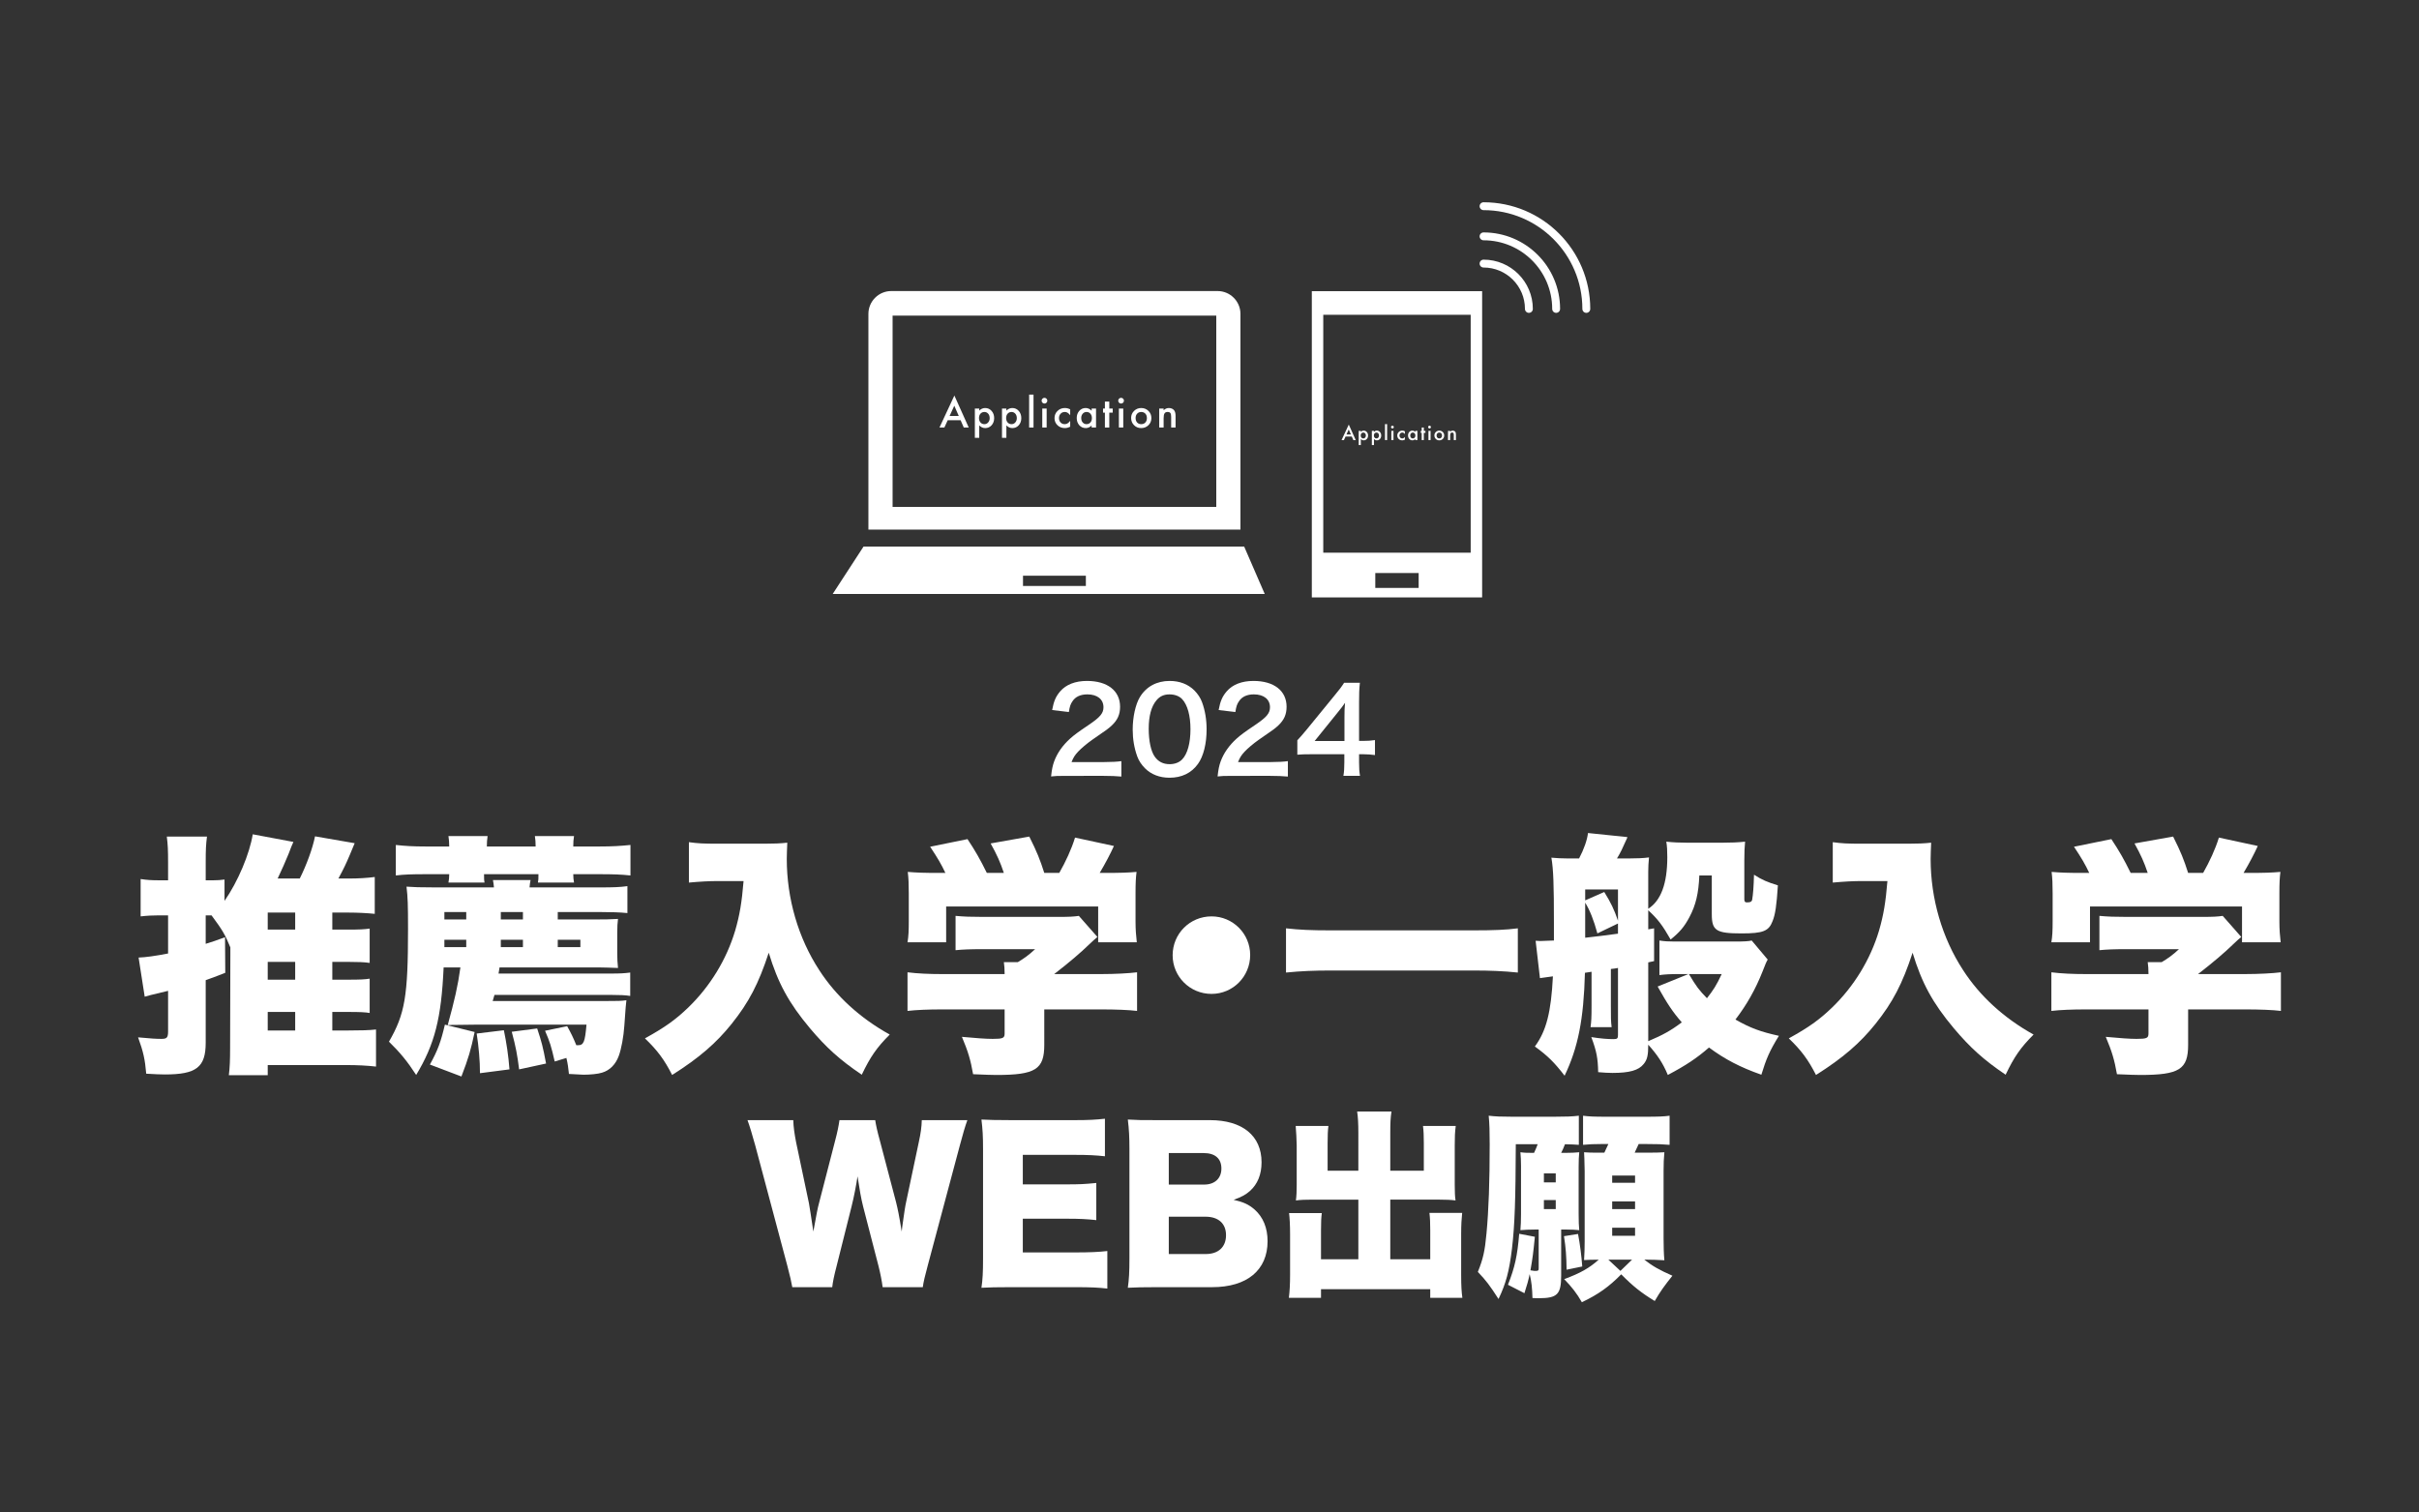 <?xml version="1.0" encoding="utf-8"?>
<!-- Generator: Adobe Illustrator 27.9.0, SVG Export Plug-In . SVG Version: 6.00 Build 0)  -->
<svg version="1.1" id="レイヤー_1" xmlns="http://www.w3.org/2000/svg" xmlns:xlink="http://www.w3.org/1999/xlink" x="0px"
	 y="0px" viewBox="0 0 951.65 595.148" style="enable-background:new 0 0 951.65 595.148;" xml:space="preserve">
<rect x="0" y="0" width="951.65" height="595.148" fill="#333333" stroke="none"/>
<style type="text/css">
	.st0{fill:#FFFFFF;}
	.st1{fill:none;stroke:#FFFFFF;stroke-width:3.103;stroke-linecap:round;stroke-miterlimit:10;}
</style>
<g>
	<g>
		<path class="st0" d="M419.438,305.303c-3.589,0-4.324,0.046-5.935,0.23
			c0.276-2.622,0.598-4.232,1.196-5.889c1.242-3.358,3.312-6.302,6.303-9.017
			c1.61-1.426,2.99-2.484,7.591-5.567c4.232-2.898,5.521-4.417,5.521-6.763
			c0-3.128-2.438-5.061-6.349-5.061c-2.669,0-4.692,0.92-5.843,2.714
			c-0.782,1.104-1.104,2.116-1.426,4.232l-6.579-0.782c0.644-3.496,1.472-5.383,3.174-7.361
			c2.301-2.668,5.936-4.094,10.535-4.094c8.052,0,13.02,3.865,13.02,10.167
			c0,3.036-1.012,5.245-3.266,7.361c-1.288,1.196-1.748,1.564-7.729,5.658
			c-2.024,1.426-4.324,3.358-5.475,4.601c-1.38,1.472-1.932,2.392-2.622,4.141h12.882
			c2.898,0,5.198-0.138,6.717-0.368v6.073c-2.163-0.184-4.003-0.276-6.947-0.276H419.438z"/>
		<path class="st0" d="M450.442,302.313c-1.38-1.38-2.438-2.99-3.036-4.646
			c-1.196-3.266-1.795-6.855-1.795-10.581c0-4.876,1.104-9.937,2.807-12.743
			c2.484-4.141,6.625-6.395,11.731-6.395c3.91,0,7.269,1.288,9.707,3.726
			c1.38,1.38,2.438,2.99,3.036,4.647c1.196,3.22,1.795,6.901,1.795,10.673
			c0,5.659-1.242,10.627-3.405,13.618c-2.576,3.588-6.395,5.428-11.179,5.428
			C456.193,306.039,452.88,304.751,450.442,302.313z M465.118,298.77
			c2.07-2.162,3.22-6.441,3.22-11.823c0-5.337-1.149-9.523-3.22-11.777
			c-1.104-1.242-2.944-1.932-5.015-1.932c-2.208,0-3.818,0.736-5.152,2.346
			c-2.024,2.392-3.037,6.165-3.037,11.179c0,4.831,0.874,8.833,2.347,10.949
			c1.426,2.024,3.358,2.99,5.889,2.99C462.173,300.703,463.967,300.013,465.118,298.77z"/>
		<path class="st0" d="M484.942,305.303c-3.589,0-4.324,0.046-5.935,0.23
			c0.276-2.622,0.598-4.232,1.196-5.889c1.242-3.358,3.312-6.302,6.303-9.017
			c1.61-1.426,2.99-2.484,7.591-5.567c4.232-2.898,5.521-4.417,5.521-6.763
			c0-3.128-2.438-5.061-6.349-5.061c-2.669,0-4.692,0.92-5.843,2.714
			c-0.782,1.104-1.104,2.116-1.426,4.232l-6.579-0.782c0.644-3.496,1.472-5.383,3.174-7.361
			c2.301-2.668,5.936-4.094,10.535-4.094c8.052,0,13.02,3.865,13.02,10.167
			c0,3.036-1.012,5.245-3.266,7.361c-1.288,1.196-1.748,1.564-7.729,5.658
			c-2.024,1.426-4.324,3.358-5.475,4.601c-1.38,1.472-1.932,2.392-2.622,4.141h12.882
			c2.898,0,5.198-0.138,6.717-0.368v6.073c-2.163-0.184-4.003-0.276-6.947-0.276H484.942z"/>
		<path class="st0" d="M540.926,297.114c-1.702-0.23-2.668-0.276-4.601-0.322h-1.656v3.266
			c0,2.346,0.093,3.542,0.368,5.245h-6.532c0.275-1.61,0.368-3.036,0.368-5.337v-3.174h-12.744
			c-2.714,0-4.186,0.046-5.75,0.184v-5.659c1.563-1.702,2.07-2.3,3.68-4.232l10.903-13.342
			c2.024-2.438,2.761-3.404,3.818-5.061h6.211c-0.276,2.668-0.322,4.279-0.322,7.775v15.09h1.61
			c1.841,0,2.944-0.092,4.646-0.322V297.114z M528.919,282.07c0-2.162,0.046-3.634,0.229-5.521
			c-0.92,1.334-1.472,2.07-3.128,4.094l-8.833,10.949h11.731V282.07z"/>
		<path class="st0" d="M130.727,405.499h5.9c5.201,0,8.801-0.1,11.301-0.4v14.601
			c-3.5-0.4-7.2-0.6-12-0.6H105.325v4H90.024c0.4-3.1,0.5-6.1,0.5-10.801l0.1-37.602
			v-1.9c-2.1-5.1-3.101-6.8-7.4-12.601h-2.3v11.201c2.8-0.9,3.9-1.2,7.601-2.6
			l0.1,14.001c-3.8,1.5-5.2,2-7.7,2.9v24.601c0,9.701-3.7,12.501-16.101,12.501
			c-1.8,0-3.7-0.1-7.3-0.3c-0.5-5.7-1.1-8.5-3.2-14.301
			c5.3,0.5,7.3,0.6,9.201,0.6c2.1,0,2.6-0.5,2.6-2.9v-16.001
			c-6.701,1.6-8.301,2-9.201,2.3l-2.4-15.401c2.8-0.1,6.4-0.6,11.601-1.6v-15.001
			h-3.7c-2.2,0-4.5,0.1-7.101,0.4v-14.701c2.6,0.4,4.4,0.5,7.3,0.5h3.5v-6.9
			c0-5.2-0.1-7.1-0.5-10.301h15.801c-0.4,3.2-0.5,5-0.5,10.2v7h3
			c1.7,0,2.8-0.1,4.4-0.3v8.401c5.3-7.601,9.9-18.601,11.101-26.202l16.001,3
			c-0.8,1.8-0.8,1.8-1.9,4.7c-1.5,3.6-2.4,5.7-4.3,9.701h8.701
			c2.7-5.4,5.1-12.001,6-16.601l15.601,2.7c-0.6,1.4-0.6,1.4-2,4.8
			c-1.5,3.5-2,4.6-4.4,9.101h4c3.9,0,7.2-0.2,10.3-0.6v14.501
			c-2.9-0.3-6.7-0.5-10.3-0.5h-6.4v6.7h6.4c4,0,6.3-0.1,8.3-0.4v13.501
			c-2-0.3-4.8-0.4-8.5-0.4h-6.2v7h6.5c4.4,0,6.4-0.1,8.201-0.4v13.501
			c-1.7-0.3-4-0.4-8-0.4h-6.7V405.499z M116.126,365.796v-6.7H105.325v6.7H116.126z
			 M105.325,385.498h10.801v-7H105.325V385.498z M105.325,405.499h10.801v-7.3H105.325V405.499z"/>
		<path class="st0" d="M223.126,403.799c1.6,2.9,2.3,4.3,3.6,7.5c0.3,0,0.5,0,0.6,0
			c2.3,0,2.8-1.2,3.4-8.101h-43.503c-3.1,0-5.8,0.1-8.201,0.1c-0.8,0-1.5,0-2.9,0.1
			c2.7-9.801,4-15.401,5-22.701h-6.6c-0.9,20.001-3.5,30.202-10.801,42.303
			c-3.5-5.4-6.4-8.901-10.701-13.101c6.3-10.901,7.5-17.901,7.5-44.403
			c0-9.5-0.1-12.401-0.6-16.601c3.1,0.2,4.8,0.3,11.101,0.3h23.302
			c-0.1-1.2-0.2-1.8-0.4-2.9h14.801c-0.2,1-0.3,1.7-0.4,2.9h28.202
			c4.8,0,7.4-0.1,10.3-0.5v10.601c-2.9-0.3-6.4-0.4-10.3-0.4h-17.101v2.9h16.401
			c2.3,0,3.4,0,7.3-0.2c-0.2,1.5-0.3,3.1-0.3,5.5v7.901
			c0,2.3,0.1,3.9,0.3,5.9c-2.9-0.1-5.2-0.2-6.8-0.2h-39.802l-0.4,2.4h44.303
			c3.5,0,5.301-0.1,7.501-0.4v9.201c-1.801-0.3-4.2-0.4-7.601-0.4h-45.803
			c-0.3,0.9-0.4,1.3-0.7,2.4h45.502c3.6,0,4.901,0,7.101-0.3
			c-0.2,1.4-0.301,2.9-0.801,9.901c-0.3,4.5-1.2,9.301-2.2,12.001
			c-1.2,3.3-3.5,5.7-6.6,6.6c-1.5,0.5-4.6,0.8-7.3,0.8c0,0-1.9-0.1-5.701-0.3
			c-0.3-2.7-0.4-3.7-1-6.3l-4.6,1.4c-1.4-6.1-1.9-7.7-3.8-12.101L223.126,403.799z
			 M176.724,333.094c0-1.7-0.1-2.5-0.3-4.1h15.401c-0.2,1.5-0.3,2.5-0.3,4.1
			h19.201c0-1.8-0.1-2.7-0.3-4.1h15.401c-0.2,1.3-0.3,2.3-0.3,4.1h10.201
			c5.101,0,8.4-0.2,12.301-0.6v12.001c-3.7-0.4-6.7-0.5-12.301-0.5h-10.201
			c0,1.2,0.1,2.2,0.3,3.3H211.625c0.2-1.1,0.2-1.4,0.2-3.3h-21.401
			c0,1.6,0,2.3,0.2,3.3h-14.201c0.2-1.2,0.3-2,0.3-3.3h-9.101
			c-5.701,0-8.601,0.1-11.901,0.5v-12.001c3.6,0.4,6.8,0.6,11.901,0.6H176.724z
			 M186.724,406.099c-1.5,7.101-2.4,10.201-5.2,17.501l-12.401-4.7
			c3.1-5.6,4.3-8.9,5.9-15.701L186.724,406.099z M183.424,361.796v-2.9h-8.601v2.9
			H183.424z M183.424,372.697v-2.9h-8.601c0,1.4,0,1.4,0,2.9H183.424z M198.225,405.399
			c1,4.8,1.8,10,2.2,15.401l-11.601,1.5c0-4.9-0.5-10.501-1.3-15.601
			L198.225,405.399z M205.725,361.796v-2.9h-8.7v2.9H205.725z M205.725,372.697v-2.9h-8.7v2.9
			H205.725z M211.326,404.699c1.8,5.5,2.2,6.9,3.5,13.801l-10.601,2.3
			c-0.7-5.6-1.3-8.901-2.9-14.801L211.326,404.699z M228.327,372.697v-2.9h-8.9v2.9H228.327
			z"/>
		<path class="st0" d="M282.524,346.695c-3.5,0-7.101,0.2-11.501,0.6V331.394
			c3.601,0.5,5.801,0.6,11.301,0.6h18.501c3.601,0,6.2-0.1,8.9-0.4
			c-0.1,2.8-0.199,4.5-0.199,6.4c0,15.601,4.5,31.102,12.801,43.802
			c6.6,10.201,16.001,18.801,27.701,25.302c-5.101,5.1-7.601,8.701-11.001,15.801
			c-8.6-5.8-14-10.701-20.4-18.301c-8.301-9.901-12.602-17.801-16.201-29.702
			c-4,12.201-7.801,19.501-14.602,28.002c-6.1,7.601-12.801,13.401-23.401,20.101
			c-3.1-6.1-5.9-9.801-10.7-14.401c7.801-4.3,12.001-7.301,17.001-12.101
			c8.601-8.301,15.101-18.901,18.501-30.302c1.8-6.2,2.601-11.101,3.301-19.501H282.524z"/>
		<path class="st0" d="M371.923,343.495c-1.601-3.4-3-5.8-6-10.301l14.7-3
			c3.101,4.7,4.9,7.801,7.601,13.301h6.7c-1.399-4.2-2.7-7.1-5.2-11.601l15.201-2.7
			c3.101,6.2,4.2,9,5.9,14.301h5.9c2.5-4.4,4.8-9.301,6.2-13.901l15.301,3.3
			c-1.399,3.1-3.4,6.9-5.601,10.601h2.001c6.2,0,9.101-0.1,12.5-0.4
			c-0.3,2.4-0.399,4.5-0.399,8.401v11.101c0,3.2,0.2,5.6,0.5,8.201h-15.201v-14.101h-59.804
			v14.101h-15.201c0.4-2.4,0.5-4.5,0.5-8.301v-11.001c0-3.7-0.1-5.9-0.399-8.401
			c3.6,0.3,6.2,0.4,12.301,0.4H371.923z M410.826,411.099c0,9.7-3.4,11.901-18.901,11.901
			c-1.7,0-4.4-0.1-9.101-0.3c-1-5.7-2-9-4.4-14.701c5.501,0.5,9.301,0.8,12.101,0.8
			c4.001,0,4.701-0.3,4.701-2.1v-9.5h-24.402c-5.7,0-10.4,0.2-13.801,0.6v-15.201
			c3.9,0.5,8.601,0.7,13.602,0.7h24.602c0-1.8-0.101-3.5-0.301-4.7h5.501
			c2.5-1.5,4.2-2.7,6.8-5.1h-20.701c-4.8,0-7.5,0.1-10.601,0.4v-13.501
			c3.301,0.3,5.9,0.4,10.701,0.4h29.901c4,0,6-0.1,7.9-0.4l7.301,8.3
			c-1.101,0.9-1.5,1.3-3,2.7c-3.7,3.6-8.201,7.401-14.001,11.901h18.501
			c5.4,0,10.9-0.3,14.101-0.7v15.201c-3.2-0.4-8.4-0.6-14.301-0.6h-22.201V411.099z"/>
		<path class="st0" d="M491.826,375.797c0,8.5-6.8,15.301-15.2,15.301
			c-8.501,0-15.302-6.8-15.302-15.201c0-8.501,6.801-15.301,15.302-15.301
			C485.026,360.596,491.826,367.396,491.826,375.797z"/>
		<path class="st0" d="M597.127,382.697c-5.8-0.6-11.101-0.8-17.2-0.8h-56.704
			c-6.101,0-11.301,0.2-17.301,0.8V365.296c5.3,0.6,10.001,0.8,17.301,0.8h56.704
			c7.7,0,12.7-0.2,17.2-0.8V382.697z"/>
		<path class="st0" d="M611.323,366.596v-3.5c0-14.901-0.2-21.101-1-25.602
			c2.2,0.2,4.1,0.3,6.2,0.3h4.7c1.9-3.6,3.2-7.3,3.5-10l15.501,1.6
			c-0.1,0.5-0.3,0.8-0.399,1c-1.501,3.4-2.301,5.1-3.7,7.4h4.899
			c2.801,0,5.501-0.1,7.701-0.4c-0.2,2.2-0.3,3.6-0.3,5.7v14.501
			c5-3.2,7.5-9.901,7.5-20.301c0-2.5-0.1-4.5-0.4-6.1c2.801,0.3,5.301,0.4,7.801,0.4
			h14.701c3.1,0,5.601-0.1,8.5-0.4c-0.199,2-0.3,4.1-0.3,7.4v15.301
			c0,0.9,0.3,1.2,1,1.2c1.4,0,2-0.3,2.101-1.2c0.3-1.6,0.6-5.1,0.7-9.701
			c3.1,2,5.2,2.9,9.4,4.2c-0.5,7.8-1,11.401-2.101,14.101
			c-1.5,3.9-3.7,4.8-12.2,4.8c-10.001,0-11.701-1.1-11.701-7.601v-15.201h-4.9
			c-0.3,7.101-1.399,11.701-3.9,16.401c-2,3.8-3.899,6-7.4,8.801
			c-3.2-5.6-5-8-8.8-11.501v7.5l2.3-0.4v12.901l-2.3,0.5v31.002
			c5.7-2.4,8.8-4.1,13.2-7.401c-3.5-4-5.7-7.3-9.5-14.101l12.101-4.9h-3.5
			c-3.801,0-5.501,0.1-7.901,0.4v-13.601c2.001,0.3,3.301,0.4,6.001,0.4h23.701
			c3.601,0,5.4-0.1,6.601-0.4l6.3,7.5c-0.6,1-0.899,1.8-2,4.6
			c-2.8,7.1-6.2,13.101-10.7,19.001c6,3.4,9.9,4.8,17.101,6.4
			c-3.7,6-5,9.1-6.9,15.301c-8.3-2.9-14.4-6.1-20.601-10.701
			c-4.801,4.2-9.201,7.101-16.201,10.801c-1.9-4.6-4.101-7.901-7.7-11.901
			c0,4.2-0.4,5.9-1.801,7.6c-2,2.5-5.601,3.5-12.301,3.5c-1.8,0-3-0.1-5.6-0.3
			c-0.101-5.4-0.601-8.2-2.7-13.801c3.8,0.6,6.4,0.8,8.8,0.8
			c1.4,0,1.7-0.3,1.7-1.6v-26.402c-1.2,0.2-1.6,0.3-2.8,0.4v14.501
			c0,4.9,0,5.901,0.3,8.401h-8.301c0.301-2.3,0.4-3.5,0.4-8.401v-13.401l-2.601,0.4
			c-0.5,18.401-2.7,29.402-8,40.503c-4-5.2-6.601-7.801-11.701-11.501
			c4.501-6.1,6.4-13.501,7.101-27.602c-2.8,0.4-3.7,0.5-5.101,0.7l-1.699-14.701
			c1.5,0.1,1.5,0.1,1.899,0.1c0.9,0,2.2-0.1,5.301-0.2V366.596z M636.524,349.996h-12.9
			v4.3l7.5-3.3c2.601,4.2,3.9,6.9,5.4,11.301V349.996z M623.623,356.696
			c0,3.4,0,5.3,0,7.9c0,0.9,0,1.6,0,4.4c6.2-0.7,6.2-0.7,12.9-1.6v-4
			l-8.101,3.9c-1.399-5.2-3-9.201-4.8-12.101V356.696z M664.426,383.298
			c3,5,3.899,6.2,7.1,9.5c2.501-3.2,3.7-5,5.801-9.5H664.426z"/>
		<path class="st0" d="M732.524,346.695c-3.5,0-7.101,0.2-11.501,0.6V331.394
			c3.601,0.5,5.801,0.6,11.301,0.6h18.501c3.601,0,6.2-0.1,8.9-0.4
			c-0.1,2.8-0.199,4.5-0.199,6.4c0,15.601,4.5,31.102,12.801,43.802
			c6.6,10.201,16.001,18.801,27.701,25.302c-5.101,5.1-7.601,8.701-11.001,15.801
			c-8.6-5.8-14-10.701-20.4-18.301c-8.301-9.901-12.602-17.801-16.201-29.702
			c-4,12.201-7.801,19.501-14.602,28.002c-6.1,7.601-12.801,13.401-23.401,20.101
			c-3.1-6.1-5.9-9.801-10.7-14.401c7.801-4.3,12.001-7.301,17.001-12.101
			c8.601-8.301,15.101-18.901,18.501-30.302c1.8-6.2,2.601-11.101,3.301-19.501H732.524z"/>
		<path class="st0" d="M821.923,343.495c-1.601-3.4-3-5.8-6-10.301l14.7-3
			c3.101,4.7,4.9,7.801,7.601,13.301h6.7c-1.399-4.2-2.7-7.1-5.2-11.601l15.201-2.7
			c3.101,6.2,4.2,9,5.9,14.301h5.9c2.5-4.4,4.8-9.301,6.2-13.901l15.301,3.3
			c-1.399,3.1-3.4,6.9-5.601,10.601h2.001c6.2,0,9.101-0.1,12.5-0.4
			c-0.3,2.4-0.399,4.5-0.399,8.401v11.101c0,3.2,0.2,5.6,0.5,8.201h-15.201v-14.101h-59.804
			v14.101h-15.201c0.4-2.4,0.5-4.5,0.5-8.301v-11.001c0-3.7-0.1-5.9-0.399-8.401
			c3.6,0.3,6.2,0.4,12.301,0.4H821.923z M860.826,411.099c0,9.7-3.4,11.901-18.901,11.901
			c-1.7,0-4.4-0.1-9.101-0.3c-1-5.7-2-9-4.4-14.701c5.501,0.5,9.301,0.8,12.101,0.8
			c4.001,0,4.701-0.3,4.701-2.1v-9.5h-24.402c-5.7,0-10.4,0.2-13.801,0.6v-15.201
			c3.9,0.5,8.601,0.7,13.602,0.7h24.602c0-1.8-0.101-3.5-0.301-4.7h5.501
			c2.5-1.5,4.2-2.7,6.8-5.1H836.524c-4.8,0-7.5,0.1-10.601,0.4v-13.501
			c3.301,0.3,5.9,0.4,10.701,0.4h29.901c4,0,6-0.1,7.9-0.4l7.301,8.3
			c-1.101,0.9-1.5,1.3-3,2.7c-3.7,3.6-8.201,7.401-14.001,11.901h18.501
			c5.4,0,10.9-0.3,14.101-0.7v15.201c-3.2-0.4-8.4-0.6-14.301-0.6h-22.201V411.099z"/>
		<path class="st0" d="M347.236,506.498c-0.316-2.528-0.869-5.292-1.659-8.452l-6.004-23.224
			c-0.79-3.081-1.422-6.715-2.212-11.928c-0.474,3.239-1.422,8.215-2.369,11.928l-5.846,23.303
			c-1.027,3.95-1.501,6.24-1.738,8.373H311.688c-0.396-2.291-0.79-3.95-1.975-8.531
			l-12.64-47.397c-1.105-4.029-2.212-7.662-3.002-9.795h18.011c0.079,2.844,0.475,5.372,1.106,8.689
			l5.056,24.014c0.236,1.185,0.79,4.898,1.737,11.138c1.186-6.636,1.738-9.479,2.212-11.138
			l6.32-24.488c0.947-3.555,1.422-6.004,1.737-8.216h14.062c0.315,2.054,0.79,4.266,1.816,7.979
			l6.398,24.33c0.632,2.528,1.186,5.135,2.212,11.533c0.158-1.501,0.158-1.501,0.632-4.819
			c0.237-1.738,0.79-5.53,1.106-6.793l4.977-23.541c0.79-3.634,1.105-5.925,1.185-8.689h17.932
			c-0.789,2.133-1.896,5.846-2.922,9.795l-12.64,47.318c-1.027,3.713-1.738,6.715-1.975,8.61H347.236
			z"/>
		<path class="st0" d="M435.635,507.051c-3.397-0.395-6.241-0.553-13.034-0.553h-24.884
			c-6.004,0-8.215,0.079-11.612,0.237c0.475-3.16,0.632-6.083,0.632-11.533v-43.131
			c0-4.898-0.157-7.663-0.632-11.533c3.239,0.158,5.451,0.237,11.612,0.237h25.199
			c5.372,0,8.058-0.158,11.771-0.553v14.772c-3.634-0.395-6.478-0.553-11.771-0.553h-20.538v11.612
			h17.062c5.214,0,7.109-0.079,11.85-0.553v14.614c-3.713-0.395-6.398-0.553-11.85-0.553h-17.062
			v13.271h20.38c6.004,0,9.479-0.158,12.877-0.553V507.051z"/>
		<path class="st0" d="M455.386,506.498c-6.004,0-8.294,0.079-11.691,0.237
			c0.475-3.397,0.632-6.083,0.632-11.612v-43.21c0-4.187-0.157-7.583-0.632-11.375
			c4.029,0.237,5.135,0.237,11.612,0.237h20.696c12.798,0,20.302,6.162,20.302,16.589
			c0,4.819-1.579,8.61-4.581,11.296c-1.738,1.501-3.16,2.291-6.398,3.476
			c3.87,0.869,5.924,1.817,8.215,3.792c3.396,3.002,5.135,7.267,5.135,12.481
			c0,11.375-8.058,18.09-21.803,18.09H455.386z M473.713,466.132c4.187,0,6.793-2.449,6.793-6.32
			s-2.448-6.083-6.951-6.083h-13.745v12.402H473.713z M459.81,493.464h14.535
			c4.977,0,7.979-2.765,7.979-7.426c0-4.582-3.002-7.268-8.058-7.268h-14.456V493.464z"/>
		<path class="st0" d="M534.386,445.909c0-3.871-0.158-6.399-0.475-8.531h13.509
			c-0.396,2.528-0.475,4.582-0.475,8.531v14.772h13.192v-10.98c0-2.765-0.079-4.661-0.316-6.636
			h12.877c-0.316,2.528-0.396,4.187-0.396,7.583v15.641c0,2.686,0.079,4.582,0.316,6.083
			c-1.817-0.237-3.634-0.316-6.241-0.316h-19.433v23.461h15.721v-11.454c0-2.686-0.079-4.74-0.316-6.794
			h12.876c-0.236,2.212-0.395,4.819-0.395,8.136v16.194c0,4.503,0.158,6.793,0.474,9.084h-12.639
			v-3.397h-42.974v3.397h-12.639c0.315-2.607,0.474-5.292,0.474-9.084v-16.036
			c0-3.239-0.158-6.32-0.396-8.215h12.877c-0.237,1.817-0.316,3.555-0.316,6.873v11.296h14.693
			v-23.461h-18.09c-2.765,0-4.661,0.079-6.478,0.316c0.236-1.659,0.315-3.713,0.315-6.083v-15.562
			c0-1.422-0.236-6.162-0.395-7.662h12.876c-0.237,1.659-0.316,3.713-0.316,6.715v10.901h12.087
			V445.909z"/>
		<path class="st0" d="M598.376,458.785c0-2.054-0.079-3.713-0.236-5.372
			c1.816,0.237,2.765,0.237,5.371,0.237c0.711-1.58,1.106-2.449,1.422-3.397h-8.61
			c-0.079,21.566-0.395,31.756-1.501,41.077c-1.105,9.084-2.37,13.666-5.292,19.828
			c-3.477-5.372-4.819-7.189-8.137-10.664c2.054-5.056,2.765-8.216,3.396-15.088
			c0.869-9.321,1.264-20.381,1.264-35.074c0-4.977-0.079-8.215-0.395-11.296
			c2.765,0.316,4.897,0.395,9.005,0.395h17.063c4.345,0,6.793-0.079,9.4-0.395V450.491
			c-2.133-0.158-2.528-0.158-5.451-0.237c-0.632,1.659-0.947,2.291-1.501,3.397h1.58
			c2.291,0,3.871-0.079,5.53-0.237c-0.158,1.659-0.237,3.239-0.237,5.688v18.564
			c0,3.002,0.079,4.819,0.237,6.399c-1.501-0.158-3.002-0.237-4.898-0.237h-2.212v18.09
			c0,7.426-1.501,8.926-8.847,8.926c-0.632,0-1.265,0-2.449-0.079
			c-0.079-3.634-0.395-6.794-1.105-9.4c-0.554,2.686-0.948,4.029-2.055,7.504l-6.478-3.318
			c2.687-6.794,3.713-11.375,4.424-20.065l6.162,1.185c-0.632,6.399-0.869,8.294-1.738,13.192
			c1.501,0.237,1.501,0.237,1.975,0.237c1.106,0,1.265-0.158,1.265-1.027v-15.246h-1.58
			c-1.975,0-3.792,0.079-5.608,0.237c0.157-1.896,0.236-3.713,0.236-6.241V458.785z M607.382,465.263
			h4.66v-3.555h-4.66V465.263z M607.382,475.769h4.66v-3.555h-4.66V475.769z M620.811,485.564
			c0.79,4.108,1.343,8.611,1.659,12.797l-6.162,1.264c-0.078-5.53-0.315-8.611-1.026-13.192
			L620.811,485.564z M646.879,495.676c3.239,2.528,5.846,4.029,11.06,6.32
			c-3.081,3.871-4.819,6.241-6.952,9.953c-5.213-3.16-8.61-5.845-13.191-10.506
			c-4.819,4.898-9.006,7.9-15.483,10.98c-1.975-3.476-4.028-6.083-6.951-9.084
			c6.398-2.37,9.874-4.345,13.587-7.663c-2.606,0-4.266,0.079-5.767,0.158
			c0.158-2.291,0.237-4.977,0.237-7.267v-27.727c-0.079-4.108-0.158-6.636-0.237-7.426
			c2.133,0.158,2.449,0.158,6.557,0.158h1.422c0.869-1.817,0.869-1.896,1.58-3.397h-2.687
			c-2.844,0-4.977,0.079-7.268,0.316v-11.454c2.37,0.316,4.424,0.395,9.085,0.395h15.641
			c4.74,0,7.031-0.079,9.321-0.395V450.491c-2.765-0.237-4.739-0.316-9.321-0.316h-2.844
			c-0.632,1.343-0.869,1.896-1.58,3.397h3.318c4.977,0,6.319,0,8.373-0.158
			c-0.236,2.37-0.315,4.582-0.315,7.426v26.305c0,3.081,0.079,6.32,0.315,8.768
			c-2.765-0.158-4.739-0.237-6.793-0.237H646.879z M637.479,500.1l4.582-4.424h-9.321
			L637.479,500.1z M634.241,465.421h9.005v-2.844h-9.005V465.421z M634.241,475.769h9.005v-3.002h-9.005
			V475.769z M634.241,486.275h9.005v-3.16h-9.005V486.275z"/>
	</g>
</g>
<g>
	<g>
		<path class="st0" d="M341.637,208.41v-84.896c0-4.944,4.042-8.986,8.989-8.986h128.387
			c4.944,0,8.989,4.042,8.989,8.986v84.896 M478.49,124.198H351.15v75.257h127.34V124.198z"/>
		<path class="st0" d="M489.463,215.071l8.094,18.662H327.585l12.14-18.662H489.463z M427.186,226.538
			h-24.731v4.048h24.731V226.538z"/>
		<g>
			<g>
				<path class="st0" d="M377.911,165.357h-5.07l-1.319,2.876h-1.925l5.86-12.587l5.653,12.587h-1.956
					L377.911,165.357z M377.182,163.678l-1.757-4.027l-1.841,4.027H377.182z"/>
				<path class="st0" d="M385.242,172.299h-1.726v-11.536h1.726v0.813c0.68-0.68,1.452-1.02,2.316-1.02
					c1.028,0,1.874,0.379,2.539,1.135c0.675,0.752,1.012,1.7,1.012,2.846
					c0,1.12-0.335,2.053-1.005,2.8c-0.665,0.742-1.503,1.112-2.516,1.112
					c-0.875,0-1.657-0.35-2.347-1.051V172.299z M389.346,164.544c0-0.716-0.194-1.299-0.583-1.749
					c-0.394-0.455-0.89-0.683-1.488-0.683c-0.634,0-1.148,0.22-1.542,0.66
					c-0.394,0.44-0.59,1.018-0.59,1.733c0,0.701,0.197,1.278,0.59,1.734
					c0.389,0.445,0.9,0.667,1.534,0.667c0.598,0,1.092-0.225,1.48-0.675
					C389.147,165.782,389.346,165.219,389.346,164.544z"/>
				<path class="st0" d="M395.918,172.299h-1.726v-11.536h1.726v0.813c0.68-0.68,1.452-1.02,2.316-1.02
					c1.028,0,1.874,0.379,2.539,1.135c0.675,0.752,1.012,1.7,1.012,2.846
					c0,1.12-0.335,2.053-1.005,2.8c-0.665,0.742-1.503,1.112-2.516,1.112
					c-0.875,0-1.657-0.35-2.347-1.051V172.299z M400.022,164.544c0-0.716-0.194-1.299-0.583-1.749
					c-0.394-0.455-0.89-0.683-1.488-0.683c-0.634,0-1.148,0.22-1.542,0.66
					c-0.394,0.44-0.59,1.018-0.59,1.733c0,0.701,0.197,1.278,0.59,1.734
					c0.389,0.445,0.9,0.667,1.534,0.667c0.598,0,1.092-0.225,1.48-0.675
					C399.822,165.782,400.022,165.219,400.022,164.544z"/>
				<path class="st0" d="M406.594,155.279v12.955h-1.726V155.279H406.594z"/>
				<path class="st0" d="M409.776,157.657c0-0.302,0.11-0.562,0.33-0.782s0.483-0.33,0.79-0.33
					c0.312,0,0.578,0.11,0.798,0.33c0.22,0.215,0.33,0.478,0.33,0.79s-0.11,0.578-0.33,0.798
					c-0.215,0.22-0.479,0.33-0.79,0.33c-0.312,0-0.578-0.11-0.798-0.33
					C409.886,158.242,409.776,157.974,409.776,157.657z M411.762,160.763v7.471h-1.726v-7.471H411.762z"/>
				<path class="st0" d="M421.019,161.085v2.293c-0.394-0.481-0.747-0.81-1.059-0.99
					c-0.307-0.184-0.667-0.276-1.082-0.276c-0.649,0-1.189,0.228-1.618,0.683
					c-0.43,0.455-0.645,1.025-0.645,1.71c0,0.701,0.207,1.276,0.621,1.726
					c0.419,0.45,0.954,0.675,1.604,0.675c0.414,0,0.779-0.089,1.097-0.269
					c0.307-0.174,0.667-0.511,1.082-1.012v2.278c-0.701,0.363-1.401,0.545-2.102,0.545
					c-1.156,0-2.123-0.373-2.899-1.12c-0.777-0.752-1.166-1.685-1.166-2.8
					s0.394-2.056,1.181-2.823c0.788-0.767,1.754-1.151,2.899-1.151
					C419.669,160.556,420.364,160.732,421.019,161.085z"/>
				<path class="st0" d="M429.455,160.763h1.734v7.471h-1.734v-0.782c-0.71,0.665-1.475,0.997-2.293,0.997
					c-1.033,0-1.887-0.373-2.562-1.12c-0.67-0.762-1.005-1.713-1.005-2.853
					c0-1.12,0.335-2.053,1.005-2.8c0.67-0.746,1.508-1.12,2.516-1.12
					c0.87,0,1.649,0.358,2.339,1.074V160.763z M425.359,164.475c0,0.716,0.192,1.299,0.575,1.749
					c0.394,0.455,0.89,0.683,1.488,0.683c0.639,0,1.155-0.22,1.549-0.66
					c0.394-0.455,0.59-1.033,0.59-1.734c0-0.7-0.197-1.278-0.59-1.734
					c-0.394-0.445-0.905-0.667-1.534-0.667c-0.593,0-1.089,0.225-1.488,0.675
					C425.556,163.243,425.359,163.806,425.359,164.475z"/>
				<path class="st0" d="M436.403,162.374v5.86h-1.726v-5.86h-0.736v-1.611h0.736v-2.738h1.726v2.738
					h1.342v1.611H436.403z"/>
				<path class="st0" d="M439.915,157.657c0-0.302,0.11-0.562,0.33-0.782s0.483-0.33,0.79-0.33
					c0.312,0,0.578,0.11,0.798,0.33c0.22,0.215,0.33,0.478,0.33,0.79s-0.11,0.578-0.33,0.798
					c-0.215,0.22-0.479,0.33-0.79,0.33c-0.312,0-0.578-0.11-0.798-0.33
					C440.025,158.242,439.915,157.974,439.915,157.657z M441.901,160.763v7.471h-1.726v-7.471H441.901z"/>
				<path class="st0" d="M444.991,164.445c0-1.079,0.386-1.997,1.158-2.754
					c0.772-0.757,1.713-1.135,2.823-1.135c1.115,0,2.061,0.381,2.838,1.143
					c0.767,0.762,1.15,1.698,1.15,2.807c0,1.12-0.386,2.058-1.158,2.815
					c-0.777,0.752-1.731,1.127-2.861,1.127c-1.12,0-2.058-0.383-2.815-1.151
					C445.37,166.541,444.991,165.59,444.991,164.445z M446.755,164.475c0,0.747,0.199,1.337,0.598,1.772
					c0.409,0.44,0.949,0.66,1.619,0.66c0.675,0,1.214-0.217,1.618-0.652
					c0.404-0.435,0.606-1.015,0.606-1.741c0-0.726-0.202-1.306-0.606-1.741
					c-0.409-0.44-0.948-0.66-1.618-0.66c-0.66,0-1.194,0.22-1.603,0.66
					C446.96,163.212,446.755,163.78,446.755,164.475z"/>
				<path class="st0" d="M456.043,160.763h1.733v0.69c0.603-0.598,1.283-0.897,2.04-0.897
					c0.87,0,1.547,0.274,2.033,0.821c0.419,0.465,0.629,1.225,0.629,2.278v4.579h-1.733v-4.173
					c0-0.736-0.103-1.245-0.307-1.526c-0.2-0.286-0.562-0.43-1.089-0.43
					c-0.573,0-0.979,0.189-1.22,0.568c-0.235,0.373-0.353,1.025-0.353,1.956v3.605h-1.733V160.763z"/>
			</g>
		</g>
	</g>
	<g>
		<g>
			<path class="st1" d="M583.642,103.723c9.845,0,17.833,7.984,17.833,17.832"/>
			<path class="st1" d="M583.642,93.006c15.768,0,28.554,12.782,28.554,28.55"/>
			<path class="st1" d="M583.642,81.141c22.321,0,40.422,18.097,40.422,40.415"/>
		</g>
		<path class="st0" d="M583.08,235.082h-67.002V114.572h67.002V235.082z M520.579,217.485h58v-93.619
			h-58V217.485z M558.11,225.485h-17.061v5.865h17.061V225.485z"/>
		<g>
			<g>
				<path class="st0" d="M531.808,171.778h-2.456l-0.639,1.393h-0.933l2.838-6.097l2.738,6.097h-0.947
					L531.808,171.778z M531.455,170.964l-0.851-1.95l-0.892,1.95H531.455z"/>
				<path class="st0" d="M535.359,175.14h-0.836v-5.588h0.836v0.394c0.33-0.329,0.704-0.494,1.122-0.494
					c0.498,0,0.908,0.183,1.23,0.55c0.327,0.364,0.49,0.824,0.49,1.378
					c0,0.542-0.162,0.994-0.487,1.356c-0.322,0.359-0.728,0.539-1.218,0.539
					c-0.424,0-0.803-0.17-1.137-0.509V175.14z M537.347,171.384c0-0.347-0.094-0.629-0.282-0.847
					c-0.191-0.22-0.431-0.331-0.721-0.331c-0.307,0-0.556,0.107-0.747,0.32
					c-0.19,0.213-0.286,0.493-0.286,0.84c0,0.339,0.096,0.619,0.286,0.84
					c0.188,0.215,0.436,0.323,0.743,0.323c0.29,0,0.529-0.109,0.717-0.327
					C537.25,171.983,537.347,171.711,537.347,171.384z"/>
				<path class="st0" d="M540.53,175.14h-0.836v-5.588h0.836v0.394c0.33-0.329,0.704-0.494,1.122-0.494
					c0.498,0,0.908,0.183,1.23,0.55c0.327,0.364,0.49,0.824,0.49,1.378
					c0,0.542-0.162,0.994-0.487,1.356c-0.322,0.359-0.728,0.539-1.218,0.539
					c-0.424,0-0.803-0.17-1.137-0.509V175.14z M542.518,171.384c0-0.347-0.094-0.629-0.282-0.847
					c-0.191-0.22-0.431-0.331-0.721-0.331c-0.307,0-0.556,0.107-0.747,0.32
					c-0.19,0.213-0.286,0.493-0.286,0.84c0,0.339,0.096,0.619,0.286,0.84
					c0.188,0.215,0.436,0.323,0.743,0.323c0.29,0,0.529-0.109,0.717-0.327
					C542.421,171.983,542.518,171.711,542.518,171.384z"/>
				<path class="st0" d="M545.701,166.896v6.275h-0.836v-6.275H545.701z"/>
				<path class="st0" d="M547.242,168.048c0-0.146,0.053-0.272,0.16-0.379
					c0.106-0.106,0.234-0.16,0.383-0.16c0.151,0,0.28,0.053,0.386,0.16
					c0.106,0.104,0.16,0.232,0.16,0.383c0,0.151-0.053,0.28-0.16,0.386
					c-0.104,0.107-0.231,0.16-0.383,0.16c-0.151,0-0.28-0.053-0.386-0.16
					C547.296,168.331,547.242,168.201,547.242,168.048z M548.204,169.552v3.619h-0.836v-3.619H548.204z"/>
				<path class="st0" d="M552.688,169.708v1.111c-0.191-0.233-0.362-0.393-0.513-0.479
					c-0.149-0.089-0.323-0.134-0.524-0.134c-0.314,0-0.576,0.11-0.784,0.331
					c-0.208,0.22-0.312,0.497-0.312,0.828c0,0.339,0.101,0.618,0.301,0.836
					c0.203,0.218,0.462,0.327,0.776,0.327c0.201,0,0.377-0.043,0.531-0.13
					c0.148-0.084,0.323-0.248,0.524-0.49v1.103c-0.339,0.176-0.679,0.264-1.018,0.264
					c-0.56,0-1.028-0.181-1.404-0.542c-0.376-0.364-0.565-0.816-0.565-1.356
					c0-0.54,0.191-0.996,0.572-1.367c0.381-0.371,0.85-0.557,1.404-0.557
					C552.034,169.452,552.371,169.537,552.688,169.708z"/>
				<path class="st0" d="M556.774,169.552h0.84v3.619h-0.84v-0.379c-0.344,0.322-0.714,0.483-1.111,0.483
					c-0.5,0-0.914-0.181-1.241-0.542c-0.324-0.369-0.487-0.83-0.487-1.382
					c0-0.542,0.163-0.994,0.487-1.356c0.325-0.362,0.73-0.542,1.219-0.542
					c0.421,0,0.799,0.173,1.133,0.52V169.552z M554.79,171.35c0,0.347,0.093,0.629,0.279,0.847
					c0.191,0.22,0.431,0.331,0.721,0.331c0.31,0,0.56-0.106,0.75-0.32
					c0.191-0.22,0.286-0.5,0.286-0.84c0-0.339-0.095-0.619-0.286-0.84
					c-0.191-0.215-0.438-0.323-0.743-0.323c-0.287,0-0.527,0.109-0.721,0.327
					C554.886,170.754,554.79,171.026,554.79,171.35z"/>
				<path class="st0" d="M560.14,170.333v2.838h-0.836v-2.838h-0.357v-0.78h0.357v-1.326h0.836v1.326
					h0.65v0.78H560.14z"/>
				<path class="st0" d="M561.84,168.048c0-0.146,0.053-0.272,0.16-0.379
					c0.106-0.106,0.234-0.16,0.383-0.16c0.151,0,0.28,0.053,0.386,0.16
					c0.106,0.104,0.16,0.232,0.16,0.383c0,0.151-0.053,0.28-0.16,0.386
					c-0.104,0.107-0.231,0.16-0.383,0.16c-0.151,0-0.28-0.053-0.386-0.16
					C561.894,168.331,561.84,168.201,561.84,168.048z M562.802,169.552v3.619h-0.836v-3.619H562.802z"/>
				<path class="st0" d="M564.299,171.336c0-0.523,0.187-0.967,0.561-1.334
					c0.374-0.366,0.83-0.55,1.367-0.55c0.54,0,0.998,0.185,1.375,0.554
					c0.371,0.369,0.557,0.822,0.557,1.36c0,0.542-0.187,0.997-0.561,1.363
					c-0.376,0.364-0.838,0.546-1.386,0.546c-0.542,0-0.997-0.186-1.363-0.557
					C564.483,172.351,564.299,171.891,564.299,171.336z M565.153,171.35
					c0,0.362,0.097,0.648,0.29,0.858c0.198,0.213,0.459,0.32,0.784,0.32
					c0.327,0,0.588-0.105,0.784-0.316c0.195-0.21,0.293-0.492,0.293-0.843
					c0-0.352-0.098-0.633-0.293-0.843c-0.198-0.213-0.459-0.32-0.784-0.32
					c-0.319,0-0.578,0.107-0.776,0.32S565.153,171.014,565.153,171.35z"/>
				<path class="st0" d="M569.652,169.552h0.84v0.334c0.292-0.29,0.622-0.435,0.988-0.435
					c0.421,0,0.749,0.133,0.984,0.397c0.203,0.225,0.305,0.593,0.305,1.104v2.218h-0.839v-2.021
					c0-0.357-0.05-0.603-0.149-0.739c-0.097-0.139-0.272-0.208-0.527-0.208
					c-0.277,0-0.475,0.092-0.591,0.275c-0.114,0.181-0.171,0.497-0.171,0.947v1.746h-0.84V169.552z"/>
			</g>
		</g>
	</g>
</g>
</svg>
